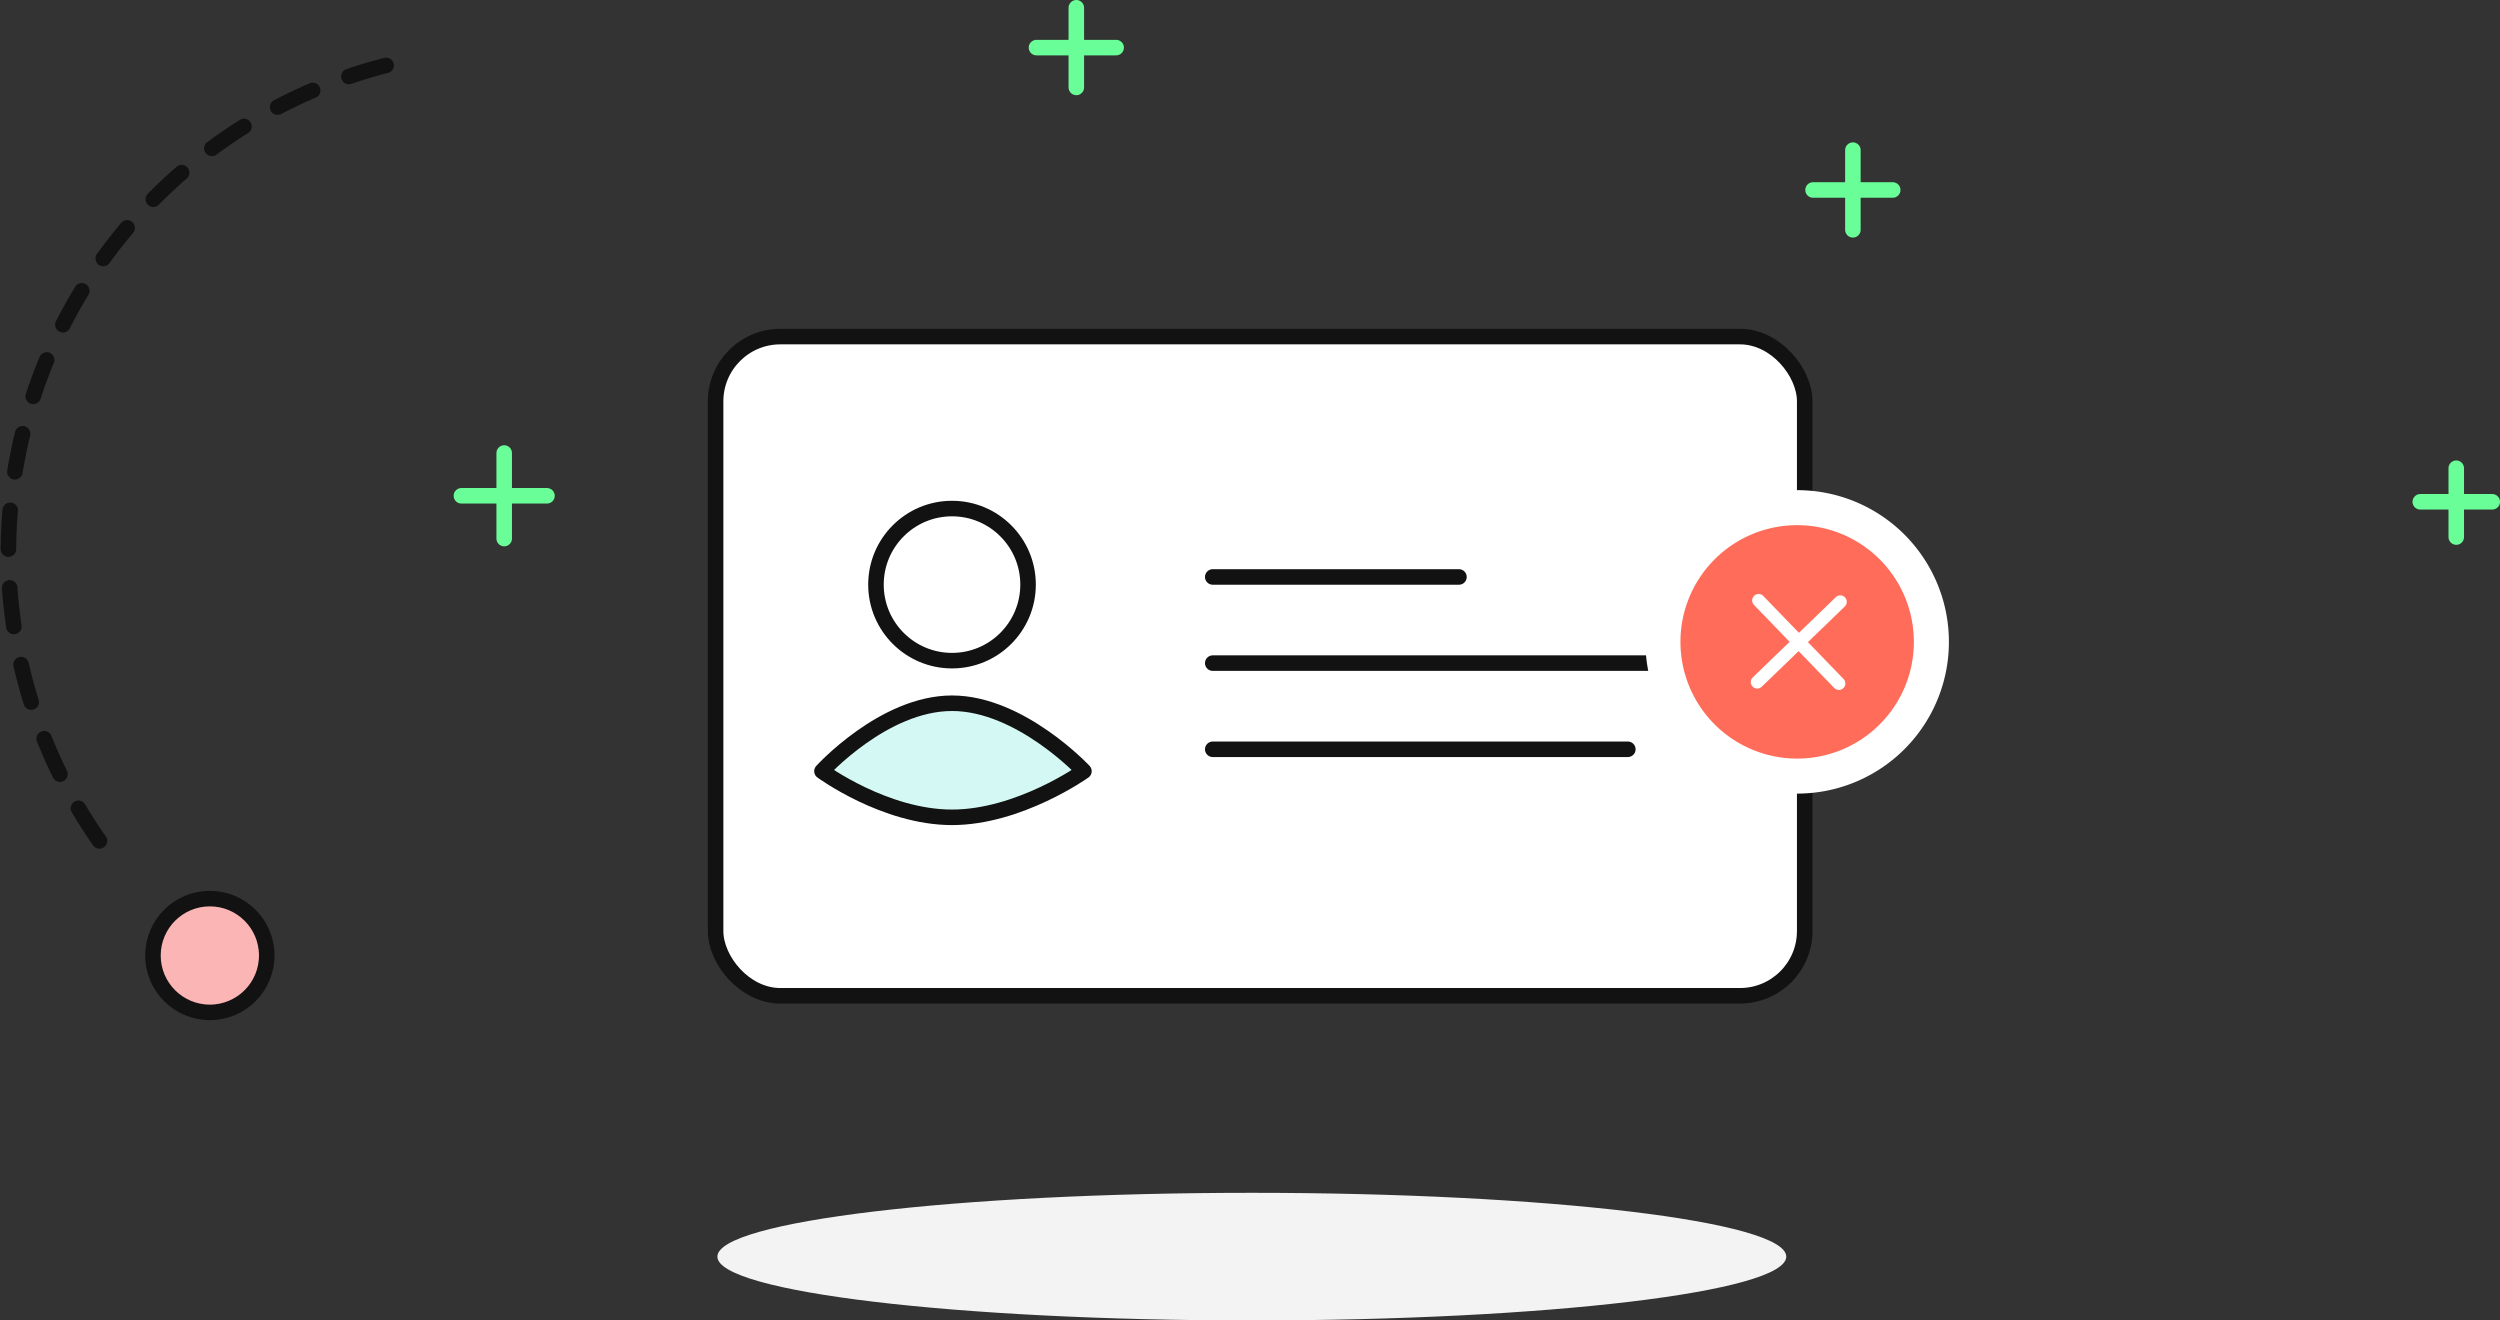<svg xmlns="http://www.w3.org/2000/svg" width="193.156" height="102.02" viewBox="0 0 193.156 102.02"><rect x="0" y="0" width="193.156" height="102.02" fill="#333333" stroke="none"/><defs><style>.a{fill:#f3f3f3;}.b,.g{fill:#fff;}.b,.c,.d,.e,.j,.k{stroke:#121212;}.b,.c,.d,.e,.i,.j,.k{stroke-width:1.2px;}.c,.e,.h,.i,.j{fill:none;}.c,.d,.j{stroke-miterlimit:10;}.d{fill:#d4f9f5;stroke-linejoin:round;}.d,.e,.h,.i,.j{stroke-linecap:round;}.f{fill:#ff6d5a;}.h{stroke:#fff;}.i{stroke:#6AFE99;}.j{stroke-dasharray:3;}.k{fill:#fcb5b5;stroke-miterlimit:4.002;}</style></defs><g transform="translate(-863.353 -290.4)"><g transform="translate(8475 -5000)"><g transform="translate(-5.921)"><path class="a" d="M41.292,0C64.1,0,82.583,2.207,82.583,4.93S64.1,9.861,41.292,9.861,0,7.653,0,4.93,18.487,0,41.292,0Z" transform="translate(-7550.298 5382.56)"/><rect class="b" width="84.147" height="50.931" rx="5" transform="translate(-7550.437 5316.406)"/><g transform="translate(-7542.219 5329.692)"><ellipse class="c" cx="5.876" cy="5.876" rx="5.876" ry="5.876" transform="translate(4.172 0)"/><path class="d" d="M0,5.25S4.764,0,10.049,0,20.24,5.25,20.24,5.25s-5,3.564-10.192,3.564S0,5.25,0,5.25Z" transform="translate(0 15.042)"/></g><line class="e" x2="19.022" transform="translate(-7512.026 5334.977)"/><line class="e" x2="35.875" transform="translate(-7512.026 5341.634)"/><line class="e" x2="32.07" transform="translate(-7512.026 5348.292)"/><g transform="translate(-7478.596 5328.273)"><path class="f" d="M9662.845,7870.938a10.369,10.369,0,1,1,7.334-3.038A10.3,10.3,0,0,1,9662.845,7870.938Z" transform="translate(-9651.9 -7848.847)"/><path class="g" d="M9663.562,7851.4a9.018,9.018,0,1,0,9.017,9.018,9.018,9.018,0,0,0-9.017-9.018m0-2.705a11.723,11.723,0,1,1-8.289,3.433A11.654,11.654,0,0,1,9663.562,7848.7Z" transform="translate(-9651.838 -7848.698)"/><g transform="translate(8.639 8.519)"><path class="h" d="M9661.537,7858.146l6.2,6.414" transform="translate(-9661.43 -7858.146)"/><path class="h" d="M9667.834,7858.265l-6.416,6.2" transform="translate(-9661.418 -7858.158)"/></g></g></g><g transform="translate(10.002)"><g transform="translate(-7570.999 5283)"><g transform="translate(136.347 43.576)"><g transform="translate(2.779 0)"><path class="i" d="M.5.3V5.619" transform="translate(-0.5 -0.3)"/></g><g transform="translate(0 2.594) rotate(-90)"><path class="i" d="M0,0V5.558" transform="translate(0)"/></g></g><g transform="translate(-15 42.401)"><path class="i" d="M.5.5V7.11" transform="translate(2.805 -0.5)"/><g transform="translate(0 3.305) rotate(-90)"><path class="i" d="M0,0V6.61" transform="translate(0)"/></g></g><g transform="translate(29.431 8)"><path class="i" d="M.5.5V6.655" transform="translate(2.578 -0.5)"/><g transform="translate(0 3.078) rotate(-90)"><path class="i" d="M0,0V6.155" transform="translate(0)"/></g></g><g transform="translate(89.431 19)"><path class="i" d="M.5.5V6.655" transform="translate(2.578 -0.5)"/><g transform="translate(0 3.078) rotate(-90)"><path class="i" d="M0,0V6.155" transform="translate(0)"/></g></g></g><g transform="translate(-19055.371 -2032.928)"><path class="j" d="M11441.407,7388.3a38.846,38.846,0,0,1,24.143-60.376"/><circle class="k" cx="4.396" cy="4.396" r="4.396" transform="translate(11445.539 7392.756)"/></g></g></g></g></svg>